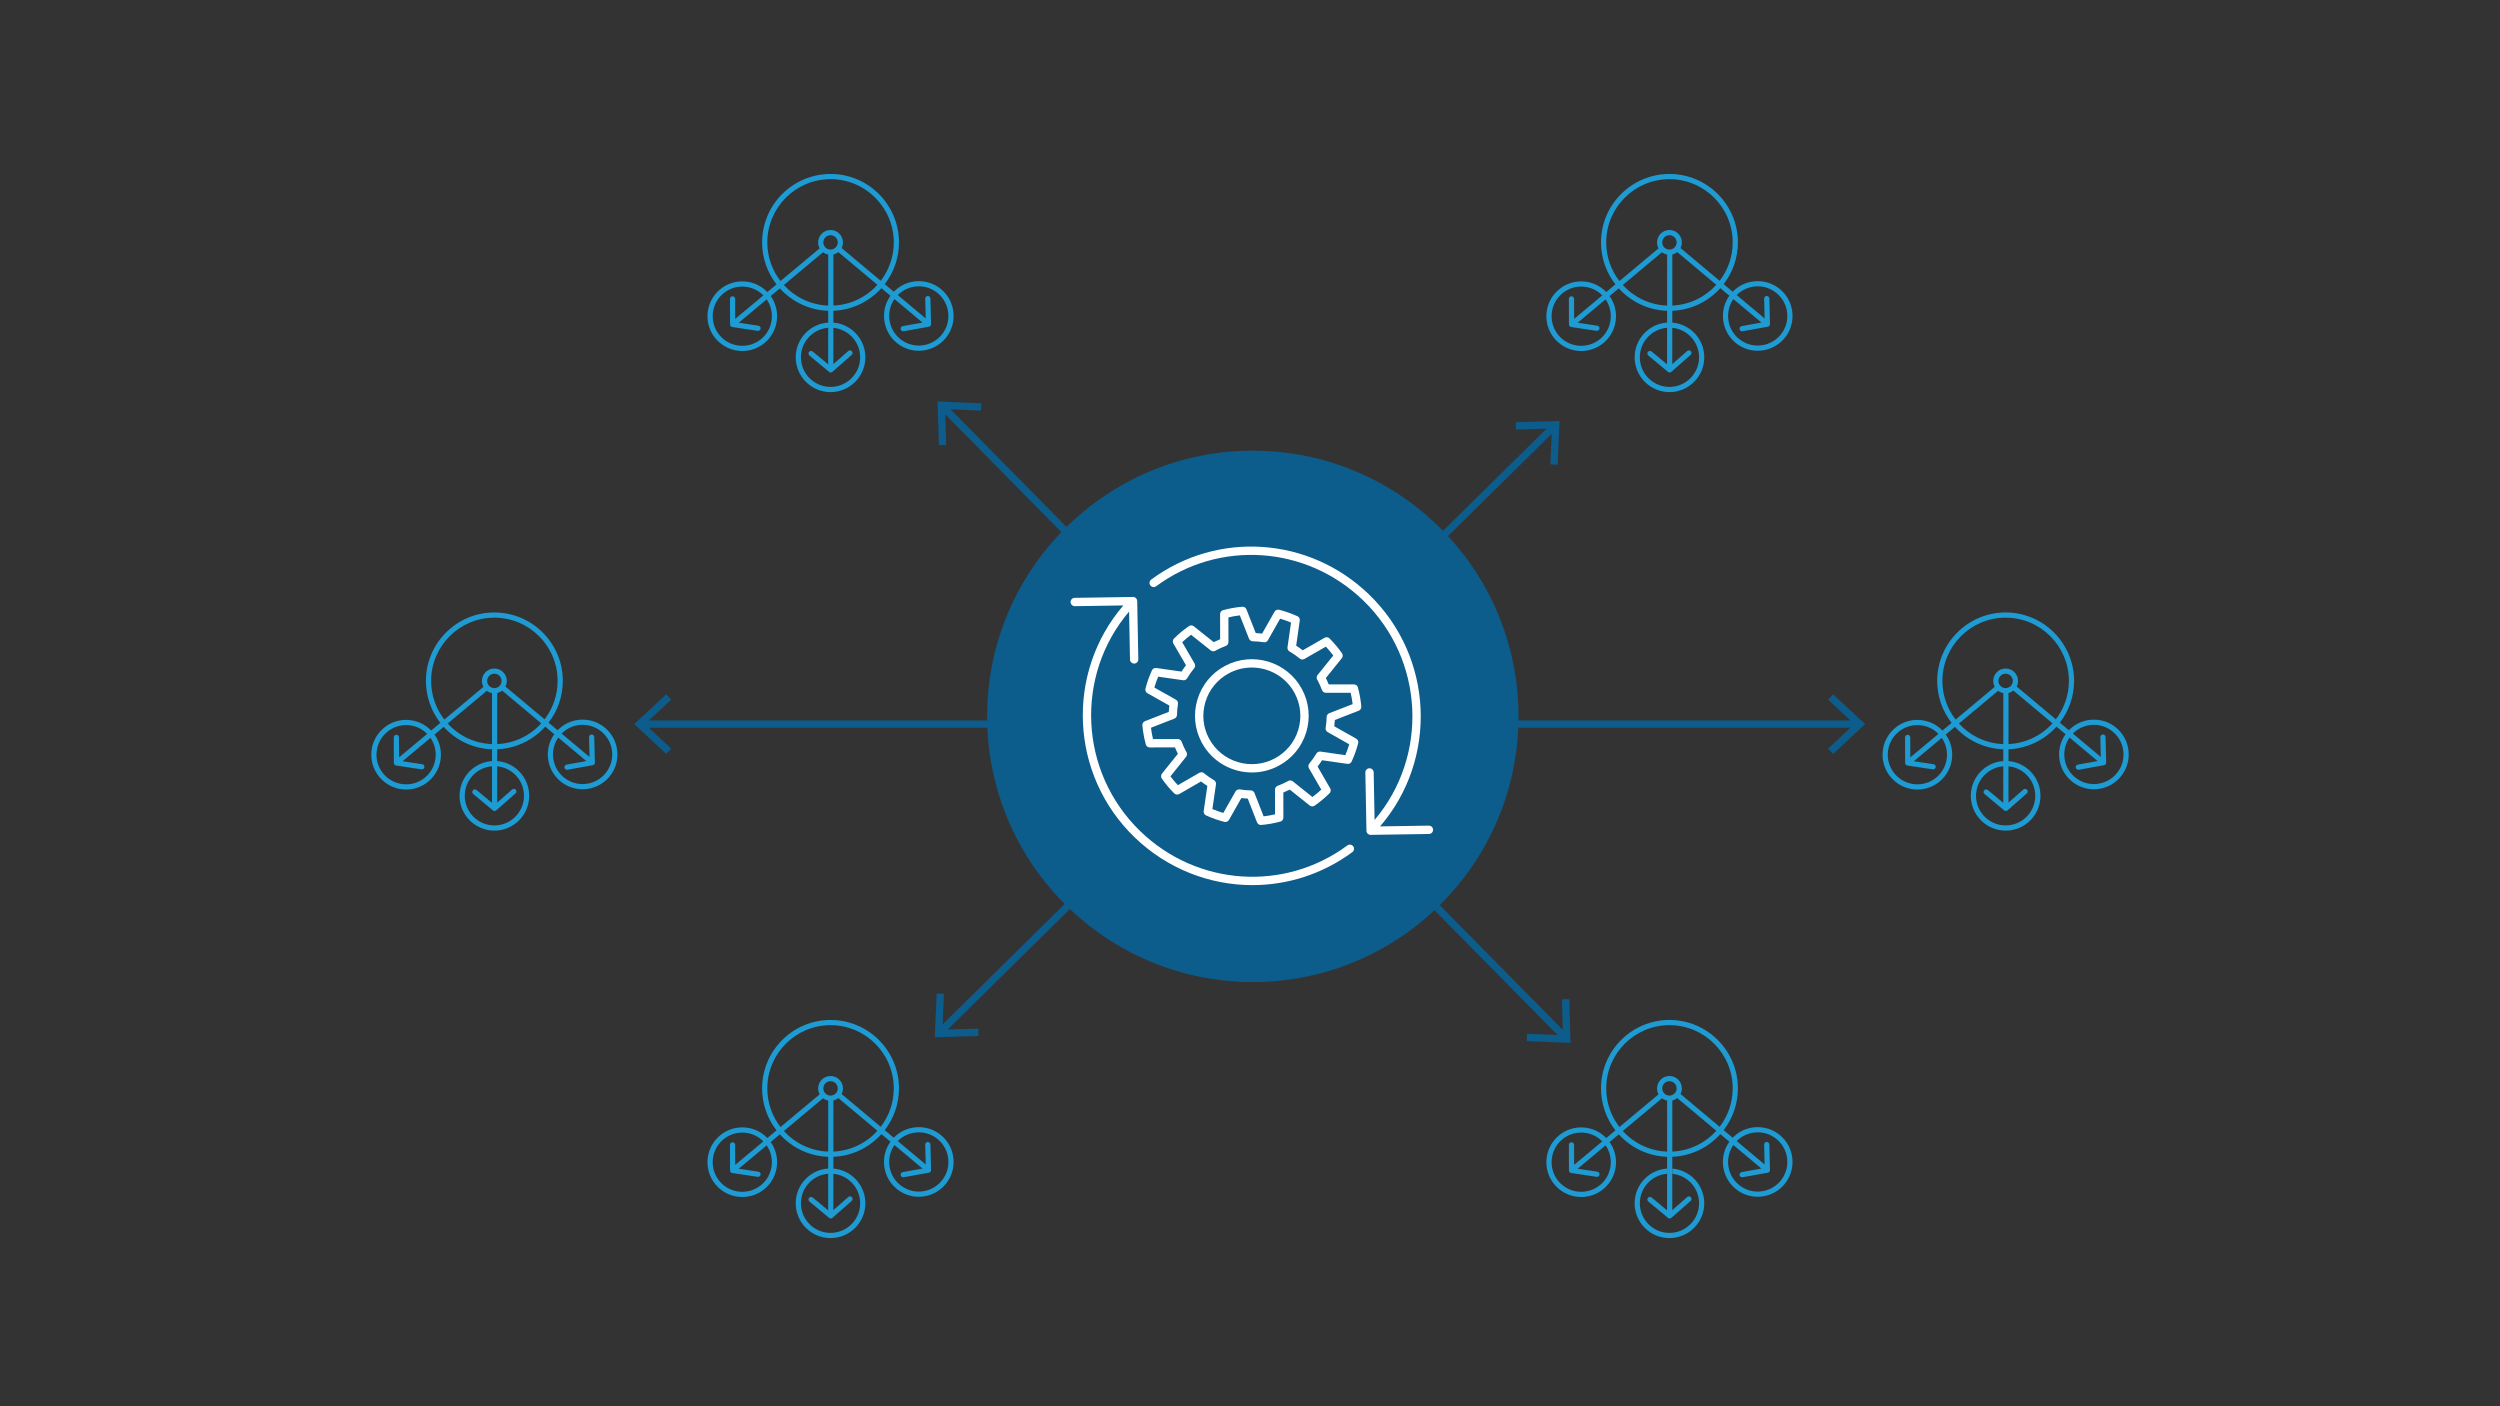 <svg viewBox="0 0 1200 675" xmlns="http://www.w3.org/2000/svg" id="a"><rect x="0" y="0" width="1200" height="675" fill="#333333" stroke="none"/><g><path fill="#1d9bd2" d="M1021.732,360.789c-.36-4.45-2.44-8.5-5.84-11.39-3.4-2.89-7.72-4.28-12.18-3.92-4.08,.34-7.82,2.11-10.65,5.03l-4.34-3.64c4.29-5.55,6.84-12.49,6.84-20.03,0-18.12-14.74-32.86-32.86-32.86s-32.85,14.74-32.85,32.86c0,7.59,2.58,14.58,6.92,20.15l-4.4,3.67c-2.78-2.89-6.45-4.66-10.47-5.04-4.44-.42-8.79,.92-12.23,3.77-3.43,2.85-5.56,6.87-5.97,11.32-.42,4.44,.92,8.78,3.77,12.22,2.85,3.44,6.87,5.56,11.31,5.98,.53,.05,1.06,.07,1.59,.07,3.88,0,7.61-1.34,10.64-3.85,3.44-2.85,5.56-6.86,5.97-11.31,.38-4.03-.69-7.98-3.01-11.24l4.4-3.68c5.79,6.37,14.03,10.46,23.21,10.77l-.01,5.64c-4.14,.28-7.87,2.07-10.64,4.82-3.03,3.01-4.92,7.16-4.94,11.75-.06,9.22,7.4,16.77,16.61,16.82h.11c4.42,0,8.59-1.71,11.74-4.82,3.18-3.14,4.94-7.33,4.97-11.79,.03-4.47-1.69-8.68-4.82-11.85-2.84-2.88-6.54-4.59-10.53-4.91l.01-5.67c9.13-.38,17.31-4.5,23.05-10.86l4.34,3.63c-2.3,3.21-3.38,7.09-3.06,11.07,.18,2.23,.79,4.35,1.78,6.27,.98,1.93,2.36,3.66,4.06,5.11,3.05,2.59,6.84,3.98,10.79,3.98,.46,0,.92-.02,1.39-.06,4.45-.36,8.49-2.43,11.38-5.83,2.89-3.41,4.28-7.73,3.92-12.18Zm-87.23,2.8c-.36,3.78-2.16,7.19-5.09,9.62-2.92,2.42-6.61,3.56-10.39,3.21-3.78-.36-7.2-2.16-9.62-5.09-2.43-2.92-3.57-6.61-3.21-10.39,.35-3.78,2.16-7.2,5.08-9.62,2.57-2.14,5.74-3.27,9.05-3.27,.44,0,.89,.02,1.35,.06,3.36,.31,6.43,1.78,8.77,4.16l-13.49,11.27-.03-9.6c0-.69-.56-1.25-1.25-1.25s-1.25,.57-1.25,1.26l.04,12.26v.01c0,.08,.01,.16,.03,.24,.021,.09,.04,.17,.07,.25,.02,.05,.05,.1,.08,.14,.03,.05,.07,.11,.11,.16q.01,.01,.02,.02c.07,.08,.14,.14,.22,.2q.01,.01,.021,.02c.01,.01,.02,.01,.03,.02,.01,0,.01,.01,.02,.01,.04,.03,.09,.05,.13,.07,.08,.04,.17,.06,.25,.08,.03,.01,.05,.02,.08,.02l12.19,1.83c.06,.01,.12,.02,.19,.02,.6,0,1.14-.45,1.23-1.07,.1-.68-.37-1.31-1.05-1.42l-9.44-1.42,13.41-11.2c1.9,2.74,2.76,6.04,2.45,9.4Zm5.79-16.29l18.81-15.72c.72,.55,1.57,.94,2.49,1.11l-.01,24.47c-8.41-.3-15.96-4.04-21.29-9.86Zm32.53,24.69c2.67,2.7,4.12,6.28,4.1,10.08-.02,3.8-1.52,7.36-4.22,10.03-2.68,2.65-6.23,4.1-9.99,4.1h-.09c-7.84-.05-14.18-6.46-14.13-14.3,.05-7.43,5.8-13.51,13.08-14.08l-.01,17.54-7.4-6.15c-.54-.44-1.32-.37-1.76,.16-.44,.53-.37,1.32,.16,1.76l9.45,7.86c.04,.04,.09,.07,.14,.1,.05,.03,.09,.06,.14,.08h.01c.01,.01,.02,.01,.03,.01,.02,.01,.05,.02,.07,.03,.05,.02,.1,.03,.15,.04h.01c.08,.02,.16,.03,.25,.03s.17-.01,.25-.03c.07-.01,.13-.03,.19-.06,.07-.02,.14-.05,.2-.09,.03-.02,.07-.04,.1-.06l.01-.02c.03-.01,.05-.03,.08-.05l9.24-8.13c.52-.45,.57-1.24,.11-1.76-.45-.52-1.24-.57-1.76-.11l-7.17,6.29,.01-17.42c3.32,.31,6.38,1.76,8.75,4.15Zm-9.97-41.7c-.01,.01-.02,.01-.04,0-.04,.01-.07,.01-.11,.01-1.04,0-1.97-.46-2.6-1.19-.53-.61-.85-1.41-.85-2.27,0-1.91,1.55-3.46,3.45-3.46,1.91,0,3.46,1.55,3.46,3.46,0,.81-.28,1.56-.75,2.15-.01,.02-.03,.04-.04,.05-.6,.73-1.5,1.21-2.52,1.25Zm1.23,26.86l.01-24.52c.88-.2,1.67-.61,2.35-1.15l18.76,15.71c-5.26,5.82-12.76,9.59-21.12,9.96Zm22.72-11.88l-18.79-15.74c.42-.81,.65-1.72,.65-2.69,0-3.29-2.67-5.96-5.96-5.96s-5.95,2.67-5.95,5.96c0,1.03,.26,1.99,.72,2.84l-18.78,15.7c-3.98-5.13-6.34-11.56-6.34-18.54,0-16.74,13.62-30.36,30.35-30.36s30.36,13.62,30.36,30.36c0,6.93-2.34,13.32-6.26,18.43Zm29.1,26.08c-2.46,2.89-5.89,4.65-9.68,4.96-.4,.03-.79,.05-1.18,.05-3.36,0-6.58-1.18-9.17-3.38-2.9-2.46-4.66-5.9-4.97-9.68-.27-3.32,.61-6.56,2.49-9.26l13.47,11.28-9.49,1.7c-.67,.12-1.13,.77-1.01,1.45,.11,.6,.64,1.03,1.23,1.03,.08,0,.15-.01,.23-.02l12.11-2.17c.06-.01,.12-.03,.17-.05,.03-.01,.05-.02,.08-.03,.04-.01,.08-.03,.11-.05,.04-.01,.07-.03,.1-.06,.04-.02,.07-.05,.1-.07,.061-.05,.12-.1,.18-.17,.09-.11,.16-.24,.21-.37,.03-.07,.05-.14,.06-.22,.01-.08,.02-.16,.02-.24l-.3-12.28c-.02-.68-.58-1.22-1.25-1.22h-.03c-.69,.02-1.24,.59-1.22,1.28l.23,9.51-13.4-11.22c2.38-2.41,5.51-3.87,8.93-4.15,.39-.03,.78-.04,1.17-.04,3.37,0,6.59,1.18,9.18,3.38,2.9,2.46,4.66,5.9,4.97,9.68,.311,3.78-.88,7.46-3.34,10.36Z"></path><path fill="#1d9bd2" d="M296.322,360.789c-.37-4.45-2.44-8.5-5.84-11.39-3.41-2.89-7.72-4.28-12.18-3.92-4.09,.34-7.83,2.12-10.64,5.04l-4.35-3.65c4.29-5.55,6.84-12.49,6.84-20.03,0-18.12-14.74-32.86-32.86-32.86s-32.85,14.74-32.85,32.86c0,7.59,2.59,14.58,6.92,20.14l-4.4,3.68c-2.78-2.89-6.45-4.66-10.47-5.04-4.45-.42-8.79,.92-12.23,3.77-3.44,2.85-5.56,6.87-5.97,11.32-.42,4.44,.92,8.78,3.77,12.22s6.87,5.56,11.31,5.98c.53,.05,1.06,.07,1.59,.07,3.88,0,7.61-1.34,10.64-3.85,3.43-2.85,5.55-6.86,5.97-11.31,.38-4.03-.69-7.98-3.01-11.24l4.4-3.68c5.79,6.36,14.02,10.46,23.2,10.77v5.64c-4.14,.28-7.87,2.07-10.65,4.82-3.02,3.01-4.9,7.16-4.93,11.75-.06,9.22,7.39,16.77,16.61,16.82h.1c4.43,0,8.6-1.71,11.75-4.82,3.18-3.14,4.94-7.33,4.97-11.79,.02-4.47-1.69-8.68-4.83-11.85-2.83-2.88-6.53-4.59-10.52-4.91v-5.67c9.13-.37,17.32-4.49,23.05-10.86l4.34,3.64c-2.31,3.2-3.38,7.08-3.06,11.06,.18,2.23,.8,4.35,1.78,6.27,.99,1.93,2.36,3.66,4.06,5.11,3.14,2.67,6.99,3.97,10.81,3.97,4.74,0,9.45-2,12.76-5.88,2.89-3.41,4.28-7.73,3.92-12.18Zm-87.24,2.8c-.35,3.78-2.16,7.19-5.08,9.62-2.92,2.42-6.61,3.56-10.4,3.21-3.78-.36-7.19-2.16-9.62-5.09-2.42-2.92-3.56-6.61-3.21-10.39,.36-3.78,2.16-7.2,5.09-9.62,2.57-2.14,5.74-3.27,9.04-3.27,.45,0,.9,.02,1.35,.06,3.36,.31,6.44,1.78,8.78,4.16l-13.49,11.28-.03-9.61c0-.69-.56-1.25-1.25-1.25-.7,0-1.25,.57-1.25,1.26l.04,12.26c0,.28,.1,.57,.29,.8,.08,.09,.17,.17,.26,.24,.06,.04,.12,.07,.18,.1,.08,.04,.17,.06,.25,.08,.02,.01,.05,.02,.08,.02l12.19,1.83c.06,.01,.12,.02,.18,.02,.61,0,1.14-.45,1.24-1.07,.1-.68-.37-1.31-1.05-1.42l-9.44-1.42,13.41-11.2c1.89,2.74,2.76,6.04,2.44,9.4Zm5.8-16.29l18.81-15.72c.72,.55,1.56,.94,2.48,1.11l-.01,24.47c-8.41-.3-15.96-4.05-21.28-9.86Zm32.52,24.69c2.67,2.7,4.13,6.28,4.11,10.08-.03,3.8-1.53,7.36-4.23,10.03-2.68,2.65-6.22,4.1-9.99,4.1h-.08c-7.84-.05-14.18-6.46-14.13-14.3,.04-7.43,5.8-13.51,13.08-14.08l-.01,17.55-7.41-6.16c-.53-.44-1.32-.37-1.76,.16-.44,.53-.37,1.32,.17,1.76l9.45,7.86c.04,.04,.09,.07,.14,.1s.09,.06,.14,.08h.01c.01,.01,.02,.01,.03,.01,.02,.01,.05,.02,.07,.03,.05,.02,.1,.03,.15,.04h.01c.08,.02,.16,.03,.25,.03s.17-.01,.25-.03c.07-.01,.13-.03,.19-.06,.07-.02,.13-.05,.2-.09,.05-.03,.09-.06,.14-.1,.04-.03,.07-.05,.1-.09l9.18-8.07c.52-.45,.57-1.24,.12-1.76-.46-.52-1.25-.57-1.77-.11l-7.16,6.29,.01-17.42c3.32,.31,6.38,1.76,8.74,4.15Zm-9.96-41.7c-.02,.01-.04,.01-.06,.01h-.09c-1.04,0-1.97-.46-2.6-1.19-.54-.61-.86-1.41-.86-2.27,0-1.91,1.56-3.46,3.46-3.46,1.91,0,3.46,1.55,3.46,3.46,0,.81-.28,1.56-.75,2.15-.01,.02-.03,.04-.04,.05-.61,.73-1.51,1.21-2.52,1.25Zm1.22,26.86l.01-24.52c.88-.2,1.68-.6,2.35-1.15l18.78,15.72c-5.28,5.82-12.78,9.59-21.14,9.95Zm22.73-11.88l-18.79-15.74c.42-.81,.65-1.72,.65-2.69,0-3.29-2.67-5.96-5.96-5.96s-5.96,2.67-5.96,5.96c0,1.03,.26,2,.73,2.85l-18.78,15.69c-3.98-5.13-6.34-11.56-6.34-18.54,0-16.74,13.61-30.36,30.35-30.36s30.36,13.62,30.36,30.36c0,6.93-2.33,13.32-6.26,18.43Zm29.1,26.08c-2.46,2.89-5.9,4.65-9.68,4.96-.4,.03-.79,.05-1.19,.05-3.36,0-6.57-1.18-9.17-3.38-2.89-2.46-4.66-5.9-4.96-9.68-.27-3.33,.6-6.57,2.48-9.26l13.47,11.28-9.48,1.7c-.68,.12-1.13,.77-1.01,1.45,.11,.6,.64,1.03,1.23,1.03,.07,0,.15-.01,.22-.02l12.12-2.17c.07-.01,.15-.03,.21-.06,.05-.02,.09-.04,.13-.06,.05-.02,.1-.05,.14-.08,.04-.03,.08-.05,.11-.08,.05-.05,.1-.1,.14-.15,.05-.06,.09-.12,.13-.18v-.01c.04-.06,.07-.13,.09-.2,.06-.14,.08-.29,.08-.44l-.31-12.28c-.01-.68-.57-1.22-1.25-1.22h-.03c-.69,.02-1.23,.59-1.22,1.28l.24,9.51-13.4-11.22c2.38-2.41,5.51-3.87,8.92-4.15,.4-.03,.79-.04,1.18-.04,3.36,0,6.59,1.18,9.18,3.38,2.89,2.46,4.66,5.9,4.96,9.68,.31,3.78-.87,7.46-3.33,10.36Z"></path></g><g><g><polygon fill="#0c5c8c" points="602.131 349.319 601.782 349.319 601.951 349.149 602.131 349.319"></polygon><polygon fill="#0c5c8c" points="605.322 345.819 604.451 346.689 603.592 345.819 605.322 345.819"></polygon></g><g><polygon fill="#0c5c8c" points="605.322 345.819 604.451 346.689 603.592 345.819 605.322 345.819"></polygon><polygon fill="#0c5c8c" points="895.262 347.569 879.872 361.879 877.482 359.319 888.241 349.319 607.042 349.319 750.162 494.369 749.722 479.689 753.232 479.589 753.852 500.599 732.852 499.699 733.002 496.199 747.671 496.829 602.131 349.319 601.951 349.149 601.782 349.319 454.901 494.189 469.592 493.749 469.691 497.259 448.681 497.879 449.592 476.879 453.092 477.019 452.451 491.699 596.802 349.319 311.431 349.319 322.191 359.319 319.802 361.879 304.412 347.569 319.802 333.259 322.191 335.819 311.431 345.819 598.671 345.819 453.742 198.929 454.171 213.609 450.671 213.709 450.052 192.699 471.052 193.599 470.901 197.099 456.222 196.459 601.992 344.199 742.352 205.749 727.671 206.189 727.571 202.679 748.582 202.069 747.671 223.059 744.171 222.919 744.812 208.239 605.322 345.819 603.592 345.819 604.451 346.689 605.322 345.819 888.241 345.819 877.482 335.819 879.872 333.259 895.262 347.569"></polygon></g></g><circle fill="#0c5c8c" r="127.532" cy="343.855" cx="601.351"></circle><g><g><path fill="#fff" d="M687.881,398.279c.02,1.1-.86,2.01-1.97,2.03l-27.98,.43h-.03c-.55,0-1.04-.22-1.4-.57q-.01-.01-.02-.02c-.09-.08-.17-.18-.22-.27-.04-.05-.07-.11-.11-.16-.15-.28-.24-.6-.25-.94l-.01-.36-.52-27.62c-.02-1.11,.86-2.02,1.96-2.04,1.08,.01,2.02,.86,2.04,1.96l.43,22.86c26.01-30.67,23.979-76.92-5.45-105.36-27.25-26.34-69.06-29.21-99.4-6.82-.89,.66-2.14,.47-2.79-.42-.66-.89-.47-2.14,.42-2.79,31.91-23.56,75.89-20.55,104.55,7.15,31.12,30.06,33.1,79.07,5.3,111.33l23.42-.36h.03c1.09,0,1.98,.87,2,1.97Z"></path><path fill="#fff" d="M649.122,409.019c-14.38,10.62-31.21,15.84-47.98,15.84-20.45,0-40.83-7.77-56.58-22.99-31.08-30.04-33.1-79-5.35-111.26l-23.3,.36c-1.09,.02-2.01-.87-2.03-1.97-.02-1.11,.87-2.02,1.97-2.03l27.56-.42,.42-.01c.54,.01,1.05,.22,1.42,.57,.09,.08,.17,.18,.23,.27,.23,.31,.37,.7,.38,1.12l.53,27.98c.02,1.1-.86,2.02-1.96,2.04h-.04c-1.09,0-1.98-.87-2-1.96l-.43-23.01c-26.08,30.67-24.07,76.98,5.38,105.44,27.26,26.34,69.06,29.21,99.4,6.82,.89-.66,2.14-.47,2.8,.42,.65,.89,.47,2.14-.42,2.79Z"></path><path fill="#fff" d="M545.252,287.109c-.37-.35-.88-.56-1.42-.57l-.42,.01c.63-.13,1.31,.04,1.81,.52,.01,.01,.03,.03,.03,.04Z"></path><path fill="#fff" d="M656.151,399.719c-.24-.4-.33-.86-.26-1.3l.01,.36c.01,.34,.1,.66,.25,.94Z"></path></g><g><path fill="#fff" d="M600.932,370.792c-9.741,0-19.18-5.209-24.09-14.354-3.436-6.396-4.169-13.745-2.065-20.692,2.107-6.963,6.811-12.687,13.242-16.118,13.259-7.071,29.817-2.073,36.912,11.142,3.436,6.396,4.169,13.745,2.066,20.691-2.108,6.962-6.812,12.687-13.243,16.118h0c-4.084,2.18-8.484,3.213-12.822,3.213Zm-.084-50.378c-3.704,0-7.458,.882-10.946,2.743-5.487,2.928-9.499,7.81-11.297,13.748-1.793,5.922-1.167,12.188,1.761,17.641,6.057,11.278,20.188,15.543,31.506,9.504h0c5.487-2.928,9.499-7.81,11.297-13.748,1.793-5.922,1.167-12.187-1.761-17.64-4.189-7.802-12.245-12.248-20.56-12.248Z"></path><g><path fill="#fff" d="M566.742,355.319l-.55-.38c.2,.09,.39,.22,.55,.38Z"></path><path fill="#fff" d="M653.421,339.119c-.26-3-.79-6.03-1.58-8.99-.01-.04-.02-.08-.03-.12-.02-.09-.05-.18-.09-.26-.03-.06-.05-.11-.09-.17-.03-.06-.06-.11-.1-.17-.05-.08-.11-.16-.18-.23-.08-.09-.17-.17-.27-.25-.01,0-.01-.01-.02-.02-.07-.04-.15-.09-.23-.14h-.01c-.08-.05-.17-.09-.26-.12-.03-.01-.06-.02-.09-.03-.08-.03-.17-.05-.26-.06-.11-.02-.22-.03-.33-.03h-12.07c-.43-1.05-.91-2.08-1.41-3.06l7.65-9.51c.08-.09,.14-.19,.2-.29,.19-.34,.27-.73,.23-1.12,.01-.05,0-.1-.01-.15-.02-.16-.07-.33-.14-.49-.02-.06-.06-.13-.09-.19-.03-.05-.06-.11-.1-.16-1.73-2.48-3.66-4.8-5.77-6.91-.06-.07-.11-.13-.18-.19-.05-.05-.1-.09-.15-.14-.05-.04-.11-.08-.16-.12-.11-.07-.22-.13-.34-.18-.1-.04-.2-.07-.31-.09-.47-.11-.99-.05-1.44,.21l-10.47,6.01c-1.02-.79-2.08-1.53-3.16-2.21l1.72-12.07c.04-.25,.02-.5-.03-.73,0-.01-.01-.02-.01-.03-.02-.06-.03-.13-.06-.19,0-.03-.01-.05-.03-.08-.03-.09-.08-.18-.13-.27-.06-.1-.13-.2-.2-.28-.08-.09-.17-.18-.26-.25-.07-.06-.16-.12-.25-.18-.03-.01-.06-.03-.09-.04-.03-.02-.06-.04-.09-.05-2.81-1.27-5.74-2.31-8.7-3.07-.18-.05-.36-.07-.54-.07-.09,0-.17,.01-.26,.02-.13,.01-.26,.04-.38,.09-.07,.02-.14,.05-.2,.08-.1,.05-.2,.1-.3,.17-.1,.06-.18,.14-.27,.22-.13,.13-.24,.28-.33,.44l-5.93,10.47c-1.02-.12-2.04-.21-3.06-.26l-4.48-11.37c-.04-.11-.09-.21-.15-.3-.04-.06-.07-.12-.12-.17-.06-.09-.12-.17-.2-.23-.08-.09-.17-.16-.26-.22-.02-.01-.04-.03-.06-.04-.11-.06-.22-.12-.33-.16-.05-.03-.1-.05-.16-.06-.19-.06-.39-.09-.59-.09h-.02c-.05,0-.09,0-.14,.01-3,.27-6.03,.8-9.01,1.6-.07,.01-.13,.03-.19,.05-.05,.01-.1,.03-.15,.05-.04,.02-.08,.04-.12,.06-.19,.09-.36,.21-.51,.35-.08,.07-.15,.15-.22,.24-.1,.12-.18,.26-.24,.41-.02,.05-.04,.1-.06,.16-.07,.2-.11,.42-.11,.65l.03,12.02c-1.06,.44-2.09,.91-3.08,1.41l-9.56-7.61c-.44-.35-.98-.49-1.51-.41-.09,.01-.18,.03-.27,.06-.06,.01-.13,.04-.19,.07-.04,0-.07,.01-.1,.03-.08,.04-.15,.08-.23,.13-.06,.03-.12,.07-.18,.12-2.53,1.76-4.89,3.74-7.02,5.86-.09,.1-.18,.2-.25,.31-.04,.06-.07,.11-.1,.17-.09,.17-.15,.36-.19,.55-.02,.12-.04,.26-.04,.39s.01,.26,.04,.39c.02,.12,.06,.25,.11,.37,.03,.08,.07,.16,.12,.24l6.05,10.41c-.77,.99-1.48,2.01-2.14,3.05l-12.12-1.72c-.23-.03-.45-.02-.66,.02q-.01,0-.02,.01c-.1,.01-.2,.04-.28,.08-.06,.02-.12,.04-.17,.07-.05,.02-.1,.05-.15,.08-.11,.06-.2,.13-.29,.2-.09,.08-.17,.16-.25,.25v.01c-.04,.05-.08,.09-.11,.14-.03,.05-.07,.09-.09,.15-.03,.04-.06,.09-.08,.14-1.29,2.82-2.33,5.75-3.09,8.72-.02,.08-.03,.16-.05,.25-.03,.21-.02,.43,.03,.64,.05,.23,.14,.46,.26,.67,.02,.03,.04,.05,.06,.08,.06,.1,.14,.19,.22,.27,.06,.06,.13,.12,.2,.18s.15,.11,.23,.15l10.51,5.91c-.13,1.01-.22,2.02-.27,3.04l-11.41,4.45c-.2,.08-.37,.18-.53,.31-.08,.06-.15,.13-.21,.2-.1,.11-.18,.22-.24,.34-.06,.08-.1,.16-.13,.24-.01,.03-.03,.05-.03,.09-.04,.1-.07,.2-.09,.3-.03,.13-.04,.25-.04,.38,0,.06,0,.12,.01,.18,.27,2.99,.8,6.01,1.6,8.98,.01,.04,.02,.08,.03,.12,.02,.09,.05,.18,.09,.26,.03,.06,.05,.11,.09,.17,.02,.06,.06,.12,.1,.17,.05,.08,.11,.16,.18,.23,.08,.09,.17,.17,.27,.25,.01,.01,.02,.01,.03,.02,.07,.04,.14,.1,.22,.14h.01c.08,.05,.17,.09,.26,.12l.09,.03c.08,.03,.17,.05,.26,.06,.11,.02,.22,.03,.33,.03h.01l12.07-.02c.43,1.05,.9,2.07,1.41,3.06l-7.64,9.52c-.14,.18-.25,.38-.32,.59-.14,.4-.15,.84-.02,1.25,.03,.1,.07,.2,.11,.29,.05,.09,.1,.18,.16,.27,.02,.03,.04,.05,.06,.08,1.76,2.51,3.74,4.87,5.89,7.01,.62,.62,1.61,.77,2.41,.31l10.45-6.03c.98,.76,2,1.47,3.04,2.12l-1.75,12.07c-.01,.09-.02,.19-.02,.28,0,.11,.01,.22,.03,.32,0,.05,.01,.09,.03,.14,.01,.07,.03,.14,.06,.21,.04,.15,.11,.28,.19,.41,.06,.09,.12,.18,.2,.25,.07,.08,.14,.15,.23,.22,.05,.04,.09,.07,.14,.11,.05,.03,.1,.06,.15,.09,.04,.03,.09,.06,.14,.08,2.82,1.28,5.76,2.32,8.74,3.09,.17,.04,.34,.06,.5,.06,.09,0,.17-.01,.26-.02,.13-.01,.26-.04,.38-.09,.07-.02,.14-.05,.2-.08,.21-.09,.41-.22,.57-.39,.13-.12,.24-.27,.33-.43l5.94-10.47c1.02,.13,2.04,.22,3.07,.27l4.45,11.38c.08,.19,.18,.37,.3,.52,.07,.09,.15,.18,.24,.25,.06,.06,.13,.11,.2,.15,.08,.06,.16,.11,.25,.15,.09,.04,.18,.08,.28,.11,.19,.06,.39,.09,.59,.09,.06,0,.12,0,.17-.01,3-.26,6.03-.78,9-1.58,.04-.01,.09-.02,.13-.03,.3-.08,.56-.22,.78-.41,.04-.03,.08-.07,.12-.11,.05-.05,.09-.09,.13-.14s.08-.1,.11-.15c.22-.32,.35-.71,.35-1.12l-.01-12.03c1.06-.43,2.09-.9,3.08-1.4l9.55,7.63c.36,.29,.81,.43,1.25,.43,.3,0,.6-.07,.87-.2,.09-.04,.17-.08,.24-.13,.01-.01,.02-.01,.03-.02,.03-.02,.06-.04,.09-.07,2.52-1.76,4.89-3.73,7.03-5.86,.08-.08,.15-.16,.21-.25,.04-.05,.07-.1,.1-.16,.13-.21,.21-.44,.25-.68,.02-.11,.03-.22,.03-.33,0-.34-.09-.68-.27-1l-6.03-10.41c.77-.99,1.49-2.01,2.15-3.05l12.11,1.74c.25,.04,.49,.02,.73-.03,.01,0,.02-.01,.03-.01,.06-.02,.13-.03,.19-.06,.02,0,.05-.01,.08-.03,.09-.03,.19-.08,.27-.13,.1-.06,.2-.13,.29-.2,.09-.08,.17-.17,.25-.26,.01-.01,.01-.02,.02-.03,.06-.08,.12-.17,.17-.26,.06-.1,.11-.21,.15-.32,1.26-2.74,2.27-5.61,3.03-8.52,.05-.18,.07-.36,.07-.54,0-.09-.01-.19-.03-.28,0-.05-.01-.1-.03-.15-.02-.1-.05-.2-.09-.3-.05-.12-.11-.23-.19-.34-.07-.11-.15-.22-.25-.31-.12-.13-.27-.24-.43-.33l-10.5-5.93c.13-1,.22-2.02,.27-3.03l11.42-4.44c.15-.06,.29-.13,.41-.22,.13-.08,.24-.18,.34-.29,.07-.08,.14-.16,.19-.25,.04-.05,.07-.1,.09-.15,.04-.06,.07-.12,.09-.19,.01-.02,.02-.04,.03-.06,.04-.11,.07-.22,.09-.33,.03-.13,.04-.25,.04-.38,0-.05-.01-.11-.01-.16Zm-4.14-1.14l-11.22,4.35c-.1,.04-.19,.08-.28,.14-.09,.05-.17,.11-.25,.17-.07,.06-.14,.12-.2,.19-.02,.02-.04,.04-.06,.06-.03,.04-.06,.07-.08,.11-.04,.06-.09,.12-.13,.18-.03,.05-.06,.1-.09,.16-.04,.09-.07,.18-.1,.27-.03,.08-.05,.17-.06,.25-.01,.07-.02,.15-.02,.22-.01,.03-.01,.05-.01,.08v.04c-.03,1.73-.19,3.46-.47,5.17-.11,.64,.11,1.28,.56,1.73,.03,.04,.06,.06,.1,.09,.1,.09,.21,.17,.33,.24l10.33,5.84c-.52,1.76-1.15,3.5-1.86,5.2v.01l-11.92-1.72c-.19-.03-.37-.03-.56,0q-.01,0-.02,.01c-.04,0-.09,.01-.13,.03-.09,.01-.17,.04-.26,.07-.1,.03-.2,.08-.29,.13-.01,0-.02,.01-.03,.02-.1,.06-.19,.12-.28,.2-.08,.07-.15,.14-.22,.22-.08,.09-.15,.19-.21,.29-.01,.01-.02,.03-.02,.04-.01,.01-.01,.02-.02,.03-.96,1.63-2.09,3.2-3.33,4.69-.17,.2-.29,.43-.35,.67-.03,.06-.05,.12-.06,.19-.01,.04-.02,.09-.02,.13-.07,.44,.01,.89,.24,1.29l5.93,10.25c-1.34,1.25-2.77,2.44-4.26,3.55l-9.41-7.52c-.18-.14-.38-.25-.59-.32s-.43-.11-.66-.12c-.08,0-.17,.01-.25,.02-.08,.01-.16,.03-.25,.05-.08,.02-.16,.05-.24,.08-.08,.03-.15,.07-.23,.11-.03,.01-.05,.03-.07,.04l-.44,.24c-1.37,.74-2.84,1.39-4.37,1.97-.05,.01-.09,.03-.13,.05-.09,.03-.18,.07-.26,.12-.07,.04-.14,.08-.2,.13-.07,.04-.13,.09-.19,.15-.06,.05-.12,.11-.17,.17-.06,.06-.1,.12-.15,.19-.05,.08-.09,.15-.13,.23-.14,.27-.21,.57-.21,.89l.01,11.83c-1.82,.43-3.65,.75-5.48,.97l-4.38-11.19c-.04-.1-.08-.19-.14-.28-.2-.35-.49-.62-.83-.78-.04-.03-.09-.05-.14-.06-.04-.03-.09-.04-.13-.05-.1-.03-.19-.06-.29-.07-.07-.01-.13-.02-.2-.02s-.13-.01-.2-.01q-.01-.01-.02,0c-1.7-.04-3.41-.2-5.1-.47-.02-.01-.05-.01-.08,0-.19-.03-.38-.03-.56,.01-.05,0-.1,.01-.15,.03-.18,.04-.36,.11-.53,.21-.04,.02-.08,.04-.12,.08-.07,.04-.14,.09-.2,.15-.03,.02-.06,.05-.09,.08-.07,.06-.13,.13-.18,.2-.06,.07-.11,.15-.15,.23l-5.85,10.3c-1.78-.52-3.53-1.14-5.24-1.86l1.72-11.86c.03-.19,.02-.38,0-.56q0-.01-.01-.02c0-.05-.01-.11-.03-.16-.01-.09-.04-.17-.07-.26-.04-.09-.08-.19-.13-.28-.08-.12-.16-.24-.26-.35-.04-.05-.08-.09-.13-.13-.04-.04-.08-.08-.13-.11-.07-.06-.14-.11-.22-.15-.01-.01-.03-.02-.04-.02-.01,0-.01-.01-.02-.01-1.58-.93-3.12-2.01-4.57-3.18-.04-.04-.09-.07-.13-.11-.09-.08-.19-.14-.29-.2-.07-.05-.15-.08-.23-.11-.06-.03-.13-.05-.2-.07-.04-.02-.08-.03-.12-.03-.05-.01-.1-.02-.14-.02-.09-.02-.19-.03-.29-.03-.09,0-.19,.01-.29,.03-.24,.03-.49,.11-.71,.24l-10.28,5.93c-1.26-1.34-2.45-2.76-3.56-4.25l7.51-9.37c.15-.18,.25-.39,.33-.6,.08-.23,.12-.46,.11-.69,0-.07-.01-.15-.02-.22-.02-.21-.08-.42-.18-.61-.03-.08-.07-.15-.12-.22v-.01l-.25-.43c-.72-1.36-1.39-2.82-1.96-4.33-.01-.04-.02-.08-.04-.11-.03-.09-.07-.18-.12-.26-.08-.17-.2-.33-.34-.46l-.01-.01-.55-.38c-.01,0-.01-.01-.02-.01-.04-.03-.09-.05-.14-.06-.01,0-.02-.01-.03-.01l-.28-.08c-.05-.01-.1-.02-.15-.02l-.23-.02-11.89,.03c-.43-1.81-.75-3.63-.97-5.45l11.22-4.38c.1-.04,.19-.08,.28-.14,.07-.04,.14-.08,.2-.13,.03-.02,.06-.04,.08-.06,.05-.04,.09-.08,.12-.12,.06-.05,.11-.11,.14-.16,.22-.26,.36-.58,.42-.92,.02-.08,.02-.16,.02-.24,.01-.03,.01-.06,.01-.09,.02-1.72,.18-3.46,.46-5.17,0-.03,.01-.05,.01-.08,.01-.08,.01-.17,.01-.25,0-.09-.01-.17-.02-.26-.02-.17-.06-.34-.13-.51-.05-.11-.1-.21-.16-.31-.02-.02-.03-.04-.05-.06-.06-.1-.13-.19-.22-.27-.06-.06-.13-.12-.2-.18-.07-.05-.15-.1-.23-.15l-10.34-5.81c.51-1.76,1.13-3.51,1.85-5.22l11.92,1.7c.09,.01,.19,.02,.28,.02s.18-.01,.27-.02h.02c.06-.01,.11-.02,.16-.03q.01-.01,.02-.01c.08-.02,.16-.04,.24-.07,.1-.04,.19-.08,.28-.13,.17-.1,.33-.23,.47-.38,.04-.04,.08-.08,.11-.13,.06-.07,.11-.14,.15-.22,.01-.02,.03-.05,.04-.07,0,0,0-.01,.01-.01,.94-1.59,2.01-3.13,3.2-4.57,.03-.04,.07-.08,.1-.12,.15-.18,.27-.38,.35-.6,.19-.55,.15-1.16-.16-1.68l-5.95-10.24c1.34-1.26,2.77-2.44,4.26-3.55l9.42,7.49c.37,.29,.81,.44,1.25,.44,.08,0,.17-.01,.25-.02,.17-.02,.33-.06,.49-.13,.08-.03,.16-.07,.23-.11,.03-.01,.05-.03,.07-.04l.2-.11c.1-.06,.2-.12,.3-.17,1.36-.72,2.81-1.38,4.33-1.95,.04-.01,.07-.03,.11-.04,.09-.03,.18-.08,.27-.12,.09-.06,.18-.11,.26-.18,.08-.06,.16-.13,.22-.2,.08-.08,.15-.17,.21-.26,.05-.08,.1-.15,.13-.23,.08-.16,.14-.33,.17-.5,.01-.05,.02-.1,.02-.16,.02-.07,.02-.15,.02-.23l-.02-11.83c1.82-.44,3.65-.76,5.47-.98l4.4,11.18c.16,.4,.44,.72,.78,.95,.07,.04,.15,.09,.23,.12,.08,.04,.17,.07,.26,.1,.08,.03,.17,.05,.26,.07,.07,.01,.15,.02,.22,.02,.03,.01,.05,.01,.08,.01h.04c1.73,.02,3.46,.17,5.19,.45,.1,.02,.21,.03,.31,.03,.12,0,.23-.01,.35-.03,.03-.01,.06-.01,.1-.02,.11-.02,.22-.06,.32-.1,.24-.1,.46-.25,.64-.44,.06-.06,.12-.13,.18-.2s.11-.15,.15-.23l5.83-10.31c1.77,.51,3.52,1.13,5.24,1.85h.01l-1.7,11.87c-.03,.19-.02,.37,0,.55q0,.01,.01,.02c0,.05,.01,.11,.03,.16,.01,.09,.04,.18,.07,.26,.04,.09,.08,.19,.13,.28,.04,.06,.07,.12,.12,.17,.04,.06,.08,.12,.14,.17,.06,.07,.12,.13,.18,.19,.03,.02,.05,.04,.08,.06,.07,.06,.14,.1,.22,.15,1.65,.95,3.24,2.07,4.74,3.29,.04,.04,.09,.07,.13,.11,.18,.15,.38,.27,.6,.35,.02,0,.05,.01,.08,.02,.08,.03,.17,.05,.26,.06,.11,.02,.23,.03,.34,.03,.17,0,.34-.02,.51-.06,.16-.05,.32-.11,.48-.2l10.3-5.91c1.26,1.34,2.45,2.76,3.55,4.25l-7.53,9.36c-.15,.18-.26,.38-.33,.59-.13,.37-.15,.78-.05,1.16,.02,.08,.05,.16,.08,.24,.03,.08,.07,.16,.11,.23,.01,.04,.03,.07,.06,.11l.22,.39c.76,1.41,1.44,2.93,2.02,4.51,.04,.1,.09,.2,.15,.3,.05,.1,.12,.18,.18,.27,.06,.07,.12,.13,.18,.18,.07,.07,.15,.14,.23,.19,.08,.06,.17,.11,.26,.15,.05,.03,.11,.06,.17,.08,.04,.02,.08,.03,.12,.04,.06,.02,.13,.04,.2,.05,.05,.01,.1,.02,.16,.02,.07,.02,.15,.02,.23,.02h11.88c.43,1.81,.75,3.62,.96,5.44v.01Z"></path><path fill="#fff" d="M565.431,337.319c-.02-.17-.06-.34-.13-.51,.07,.16,.12,.33,.13,.51Z"></path><path fill="#fff" d="M586.782,292.989c-.19,.09-.36,.21-.51,.35,.15-.15,.32-.27,.51-.35Z"></path><path fill="#fff" d="M570.732,300.499c-.06,.03-.12,.07-.18,.12,.03-.03,.06-.05,.09-.07,.03-.02,.06-.04,.09-.05Z"></path><path fill="#fff" d="M573.572,320.169c-.08,.22-.19,.42-.35,.6,.15-.18,.27-.38,.35-.6Z"></path><path fill="#fff" d="M563.181,306.959c-.09,.17-.15,.36-.19,.55,.03-.19,.09-.38,.19-.55Z"></path><path fill="#fff" d="M632.072,325.749c-.1-.38-.09-.78,.05-1.16-.13,.37-.15,.78-.05,1.16Z"></path><path fill="#fff" d="M624.461,316.449c-.22-.08-.42-.19-.6-.35,.18,.15,.38,.27,.6,.35Z"></path><polygon fill="#fff" points="619.711 298.819 618.012 310.689 619.701 298.819 619.711 298.819"></polygon><path fill="#fff" d="M648.881,365.319c-.02,.06-.05,.13-.08,.19-.021,.04-.04,.09-.07,.13,.06-.1,.11-.21,.15-.32Z"></path><polygon fill="#fff" points="649.281 337.969 649.281 337.979 638.062 342.329 649.281 337.969"></polygon><polygon fill="#fff" points="645.772 362.469 645.772 362.479 633.852 360.759 645.772 362.469"></polygon></g></g></g><g><g><path fill="#1d9bd2" d="M457.681,150.299c-.36-4.45-2.43-8.49-5.83-11.38-6.75-5.73-16.75-5.17-22.83,1.11l-4.34-3.64c4.28-5.55,6.83-12.5,6.83-20.03,0-18.12-14.73-32.86-32.85-32.86s-32.85,14.74-32.85,32.86c0,7.58,2.58,14.57,6.91,20.14l-4.39,3.68c-2.77-2.88-6.45-4.67-10.48-5.04-4.44-.42-8.78,.92-12.22,3.77-3.44,2.85-5.56,6.87-5.98,11.31-.41,4.45,.93,8.79,3.78,12.23,3.3,3.98,8.07,6.04,12.88,6.04,3.76,0,7.54-1.26,10.65-3.84,6.78-5.61,7.99-15.49,2.97-22.55l4.4-3.68c5.78,6.36,14.02,10.46,23.2,10.77v5.64c-8.65,.58-15.53,7.77-15.59,16.57-.05,9.22,7.4,16.76,16.62,16.82h.1c9.17,0,16.66-7.44,16.72-16.62,.05-8.78-6.73-16.06-15.35-16.75v-5.67c9.13-.37,17.31-4.5,23.05-10.86l4.34,3.64c-2.08,2.91-3.1,6.3-3.1,9.68,0,4.74,2,9.46,5.88,12.76,3.14,2.67,6.98,3.97,10.81,3.97,4.74,0,9.45-2,12.75-5.89,2.89-3.4,4.29-7.73,3.92-12.18Zm-92.31,12.43c-6.04,5-15.02,4.16-20.02-1.88-2.19-2.65-3.26-5.86-3.26-9.06,0-4.08,1.75-8.14,5.13-10.95,2.58-2.14,5.75-3.28,9.05-3.28,.45,0,.9,.02,1.35,.07,3.37,.31,6.45,1.77,8.78,4.16l-13.49,11.27-.03-9.6c-.01-.69-.57-1.25-1.25-1.25h-.01c-.69,0-1.25,.56-1.24,1.25l.04,12.27c0,.28,.09,.57,.29,.8,.05,.06,.11,.12,.17,.17,.04,.04,.09,.07,.15,.1,.02,.02,.03,.03,.05,.03,.04,.03,.09,.05,.14,.06,.06,.03,.12,.05,.19,.06,.02,.01,.05,.02,.07,.02l12.18,1.83c.07,.01,.13,.02,.19,.02,.61,0,1.14-.45,1.24-1.07,.1-.68-.37-1.32-1.05-1.42l-9.44-1.42,13.4-11.2c4.13,5.98,3.08,14.28-2.63,19.02Zm10.89-25.92l18.8-15.72c.72,.55,1.56,.94,2.48,1.11l-.01,24.48c-8.41-.3-15.96-4.05-21.27-9.87Zm36.62,34.78c-.05,7.81-6.42,14.13-14.22,14.13h-.09c-7.84-.05-14.17-6.47-14.13-14.3,.05-7.43,5.81-13.51,13.09-14.08l-.01,17.55-7.41-6.16c-.53-.45-1.32-.37-1.76,.16-.44,.53-.37,1.32,.16,1.76l9.37,7.78c.06,.06,.14,.12,.21,.17,.01,0,.01,.01,.02,.01,.05,.03,.09,.06,.14,.08h.01c.01,.01,.02,.01,.03,.01,.02,.01,.04,.02,.07,.03,.05,.02,.1,.03,.15,.04,.08,.02,.16,.03,.25,.03h.01c.09,0,.17-.01,.25-.03,.07-.01,.13-.03,.19-.06,.06-.02,.13-.05,.19-.09,.07-.04,.13-.09,.19-.14,.03-.01,.05-.03,.07-.06v-.01l9.17-8.05c.52-.46,.57-1.25,.12-1.76-.46-.52-1.25-.57-1.77-.12l-7.16,6.29,.01-17.41c7.23,.68,12.89,6.82,12.85,14.23Zm-14.22-51.78c-1.04,0-1.97-.46-2.6-1.18-.53-.61-.86-1.4-.86-2.27,0-1.91,1.55-3.46,3.46-3.46s3.46,1.55,3.46,3.46c0,1.9-1.55,3.45-3.46,3.45Zm1.37,26.86l.01-24.53c.87-.2,1.67-.6,2.35-1.14l18.76,15.71c-5.26,5.82-12.75,9.6-21.12,9.96Zm22.72-11.89l-18.78-15.73c.42-.81,.65-1.72,.65-2.69,0-3.29-2.68-5.96-5.96-5.96s-5.96,2.67-5.96,5.96c0,1.03,.26,2,.73,2.85l-18.78,15.68c-3.98-5.13-6.34-11.56-6.34-18.53,0-16.74,13.61-30.36,30.35-30.36s30.35,13.62,30.35,30.36c0,6.92-2.33,13.31-6.26,18.42Zm29.11,26.08c-5.08,5.98-14.07,6.71-20.04,1.63-5.61-4.77-6.6-13-2.48-18.93l13.47,11.28-9.48,1.7c-.68,.12-1.13,.77-1.01,1.45,.11,.6,.63,1.03,1.23,1.03,.07,0,.15-.01,.22-.02l12.11-2.17c.03-.01,.06-.01,.09-.02,.07-.02,.14-.04,.21-.08,.05-.03,.1-.05,.15-.08,.01,0,.01-.01,.02-.01,.01-.01,.02-.01,.03-.02,0-.01,.01-.01,.01-.01l.01-.01c.08-.06,.15-.12,.22-.2,.1-.11,.17-.24,.21-.37,.02-.04,.03-.08,.04-.12,.03-.11,.04-.23,.04-.34l-.3-12.28c-.02-.69-.62-1.24-1.28-1.22-.69,.02-1.24,.59-1.22,1.28l.24,9.51-13.4-11.22c2.38-2.41,5.51-3.87,8.92-4.15,3.79-.31,7.46,.88,10.36,3.34,2.89,2.45,4.65,5.89,4.96,9.68,.31,3.78-.87,7.46-3.33,10.35Z"></path><path fill="#1d9bd2" d="M860.361,150.299c-.36-4.45-2.43-8.49-5.84-11.38-6.74-5.73-16.76-5.17-22.83,1.11l-4.33-3.63c4.28-5.55,6.83-12.51,6.83-20.04,0-18.12-14.74-32.86-32.85-32.86s-32.86,14.74-32.86,32.86c0,7.58,2.59,14.57,6.92,20.14l-4.4,3.68c-5.99-6.24-15.92-6.88-22.69-1.27-3.44,2.85-5.56,6.87-5.98,11.31-.42,4.45,.92,8.79,3.77,12.23,3.3,3.98,8.08,6.04,12.89,6.04,3.76,0,7.54-1.26,10.65-3.84,6.78-5.61,7.99-15.49,2.96-22.55l4.41-3.68c5.78,6.36,14.02,10.46,23.2,10.77l-.01,5.64c-8.64,.58-15.52,7.77-15.58,16.57-.05,9.22,7.4,16.76,16.62,16.82h.1c9.17,0,16.66-7.44,16.71-16.62,.06-8.79-6.72-16.06-15.35-16.75l.01-5.67c9.13-.37,17.31-4.5,23.05-10.86l4.33,3.63c-2.08,2.91-3.1,6.31-3.1,9.7,0,4.74,2,9.45,5.89,12.75,3.14,2.67,6.98,3.97,10.81,3.97,4.74,0,9.45-2,12.75-5.89,2.89-3.4,4.28-7.73,3.92-12.18Zm-92.31,12.43c-6.04,5-15.021,4.16-20.021-1.88-2.19-2.65-3.26-5.86-3.26-9.06,0-4.08,1.75-8.14,5.13-10.95,2.58-2.14,5.75-3.28,9.05-3.28,.45,0,.9,.02,1.35,.07,3.37,.31,6.45,1.77,8.78,4.16l-13.49,11.27-.03-9.6c-.01-.69-.57-1.25-1.25-1.25h-.01c-.69,0-1.25,.56-1.24,1.25l.03,12.26c0,.22,.06,.43,.17,.62,.04,.07,.08,.13,.13,.19,.05,.06,.11,.12,.17,.17,.04,.04,.09,.07,.15,.1,.02,.02,.03,.03,.05,.03,.04,.03,.09,.05,.14,.06,.06,.03,.12,.05,.19,.06,.02,.01,.05,.02,.07,.02l12.18,1.83c.06,.01,.13,.02,.19,.02,.61,0,1.14-.45,1.23-1.07,.11-.68-.36-1.32-1.05-1.42l-9.43-1.42,13.4-11.2c4.13,5.98,3.08,14.28-2.63,19.02Zm10.89-25.92l18.8-15.72c.72,.55,1.561,.94,2.48,1.11l-.01,24.48c-8.41-.3-15.96-4.05-21.27-9.87Zm36.61,34.78c-.04,7.81-6.41,14.13-14.21,14.13h-.09c-7.84-.05-14.18-6.47-14.13-14.3,.05-7.43,5.81-13.5,13.08-14.08l-.01,17.54-7.4-6.15c-.53-.45-1.32-.37-1.76,.16-.44,.53-.37,1.32,.16,1.76l9.45,7.86c.03,.02,.06,.04,.09,.06,.01,.01,.01,.02,.02,.02,.05,.03,.1,.06,.15,.08,.03,.02,.06,.03,.09,.04,.061,.03,.13,.05,.2,.06,.08,.02,.16,.03,.25,.03s.17-.01,.25-.03c.07-.01,.14-.03,.2-.06,.07-.02,.13-.06,.19-.09,.05-.03,.1-.07,.15-.11,.04-.02,.07-.05,.09-.08l9.19-8.07c.52-.46,.57-1.25,.11-1.76-.45-.52-1.24-.57-1.76-.12l-7.17,6.3,.01-17.42c7.24,.68,12.9,6.82,12.85,14.23Zm-14.21-51.78c-1.91,0-3.46-1.55-3.46-3.45,0-1.91,1.55-3.46,3.46-3.46,1.9,0,3.45,1.55,3.45,3.46,0,1.9-1.55,3.45-3.45,3.45Zm1.37,26.86l.01-24.53c.87-.2,1.67-.6,2.35-1.14l18.76,15.71c-5.27,5.82-12.76,9.6-21.12,9.96Zm22.72-11.89l-18.79-15.73c.42-.81,.65-1.72,.65-2.69,0-3.29-2.67-5.96-5.95-5.96s-5.96,2.67-5.96,5.96c0,1.03,.26,1.99,.72,2.84l-18.78,15.7c-3.97-5.13-6.34-11.56-6.34-18.54,0-16.74,13.62-30.36,30.36-30.36s30.35,13.62,30.35,30.36c0,6.92-2.33,13.31-6.26,18.42Zm29.11,26.08c-5.08,5.98-14.07,6.71-20.04,1.63-5.62-4.77-6.6-13-2.48-18.93l13.47,11.28-9.479,1.7c-.68,.12-1.13,.77-1.01,1.45,.11,.6,.63,1.03,1.23,1.03,.07,0,.14-.01,.22-.02l12.11-2.17c.03-.01,.06-.01,.09-.02,.07-.02,.14-.04,.2-.08,.08-.04,.16-.08,.24-.14,.05-.03,.1-.08,.15-.13,.021-.02,.04-.04,.061-.06v-.01c.05-.05,.09-.11,.12-.17,.07-.13,.12-.26,.15-.41,.01-.08,.02-.16,.02-.24l-.3-12.28c-.02-.69-.63-1.24-1.28-1.22-.69,.02-1.24,.59-1.22,1.28l.23,9.51-13.4-11.22c2.38-2.41,5.51-3.87,8.93-4.15,3.79-.31,7.46,.88,10.35,3.34,2.9,2.45,4.66,5.89,4.97,9.68,.31,3.78-.88,7.46-3.33,10.35Z"></path></g><g><path fill="#1d9bd2" d="M457.681,556.379c-.36-4.45-2.43-8.49-5.83-11.38-3.41-2.89-7.75-4.28-12.18-3.92-4.09,.33-7.84,2.11-10.65,5.03l-4.34-3.64c4.28-5.54,6.83-12.5,6.83-20.04,0-18.11-14.73-32.85-32.85-32.85s-32.85,14.74-32.85,32.85c0,7.59,2.58,14.59,6.92,20.15l-4.4,3.67c-2.78-2.89-6.45-4.66-10.48-5.04-4.44-.41-8.78,.93-12.22,3.78-3.44,2.85-5.56,6.86-5.98,11.31-.41,4.44,.93,8.79,3.78,12.22,3.3,3.99,8.07,6.04,12.88,6.04,3.76,0,7.54-1.25,10.65-3.83,6.78-5.62,7.99-15.49,2.97-22.55l4.41-3.69c5.77,6.37,14.01,10.47,23.19,10.78v5.63c-4,.26-7.74,1.94-10.62,4.79-3.18,3.13-4.94,7.32-4.97,11.79-.02,4.46,1.69,8.67,4.83,11.85,3.14,3.17,7.32,4.94,11.79,4.96h.1c9.17,0,16.66-7.43,16.72-16.61,.05-8.79-6.73-16.06-15.35-16.76v-5.66c9.13-.37,17.31-4.5,23.05-10.87l4.34,3.63c-2.3,3.21-3.38,7.09-3.06,11.07,.19,2.22,.79,4.35,1.78,6.28,.99,1.93,2.36,3.66,4.06,5.11,3.05,2.59,6.84,3.97,10.8,3.97,.45,0,.92-.01,1.38-.05,4.45-.36,8.49-2.44,11.38-5.84,2.89-3.4,4.29-7.73,3.92-12.18Zm-92.31,12.42c-6.04,5-15.02,4.16-20.02-1.87-2.19-2.65-3.26-5.87-3.26-9.06,0-4.09,1.75-8.15,5.13-10.96,2.58-2.13,5.75-3.27,9.05-3.27,.45,0,.9,.02,1.35,.06,3.37,.32,6.45,1.78,8.78,4.17l-13.49,11.27-.03-9.61c-.01-.69-.57-1.24-1.25-1.24h-.01c-.69,0-1.25,.56-1.24,1.25l.04,12.27c0,.28,.1,.57,.29,.8l.01,.01c.05,.06,.1,.11,.16,.15,.03,.03,.06,.05,.09,.07,.05,.04,.11,.08,.18,.1,.06,.03,.12,.06,.19,.07,.04,.01,.08,.02,.13,.03h.01c.03,.01,.06,.01,.09,.01,.04,.01,.07,.01,.1,.01l11.99,1.82c.07,.01,.13,.01,.19,.01,.61,0,1.14-.44,1.24-1.06,.1-.68-.37-1.32-1.05-1.42l-9.44-1.42,13.4-11.2c4.13,5.98,3.08,14.28-2.63,19.01Zm10.89-25.91l18.8-15.72c.72,.55,1.56,.94,2.48,1.11l-.01,24.48c-8.41-.3-15.96-4.05-21.27-9.87Zm36.62,34.77c-.05,7.81-6.42,14.13-14.22,14.13h-.09c-7.84-.04-14.17-6.46-14.13-14.3,.03-3.8,1.53-7.36,4.23-10.02,2.41-2.38,5.52-3.8,8.86-4.06l-.01,17.55-7.41-6.16c-.53-.44-1.32-.36-1.76,.17s-.37,1.32,.16,1.76l9.37,7.77c.03,.03,.06,.06,.09,.08,.05,.04,.1,.08,.16,.11,.05,.04,.1,.06,.16,.08,.02,.01,.04,.02,.07,.03,.05,.02,.1,.03,.15,.04,.08,.02,.16,.03,.25,.03h.01c.09,0,.17-.01,.25-.03,.15-.02,.28-.08,.4-.15,.05-.03,.09-.06,.13-.1,.04-.03,.07-.05,.1-.09l9.18-8.06c.52-.46,.57-1.25,.12-1.77-.46-.52-1.25-.57-1.77-.11l-7.16,6.29,.01-17.42c7.23,.69,12.89,6.82,12.85,14.23Zm-14.22-51.77c-1.04,0-1.97-.46-2.6-1.18-.53-.61-.86-1.4-.86-2.28,0-1.9,1.55-3.45,3.46-3.45s3.46,1.55,3.46,3.45c0,.82-.28,1.56-.75,2.15-.01,.02-.03,.04-.04,.05-.64,.77-1.6,1.26-2.67,1.26Zm1.37,26.86l.01-24.53c.87-.2,1.67-.6,2.35-1.15l18.77,15.71c-5.26,5.83-12.76,9.61-21.13,9.97Zm22.72-11.89l-18.78-15.73c.42-.81,.65-1.73,.65-2.7,0-3.28-2.68-5.95-5.96-5.95s-5.96,2.67-5.96,5.95c0,1.03,.26,2,.73,2.85l-18.78,15.69c-3.98-5.13-6.34-11.57-6.34-18.54,0-16.73,13.61-30.35,30.35-30.35s30.35,13.62,30.35,30.35c0,6.92-2.33,13.31-6.26,18.43Zm29.11,26.08c-2.46,2.89-5.9,4.66-9.68,4.97-.39,.03-.79,.05-1.18,.05-3.37,0-6.58-1.19-9.18-3.39-2.89-2.46-4.66-5.89-4.97-9.68-.26-3.31,.61-6.55,2.49-9.25l13.47,11.27-9.48,1.7c-.68,.12-1.13,.77-1.01,1.45,.11,.61,.63,1.03,1.23,1.03,.07,0,.15,0,.22-.02l12.11-2.17c.08-.01,.17-.04,.25-.07,.04-.02,.08-.03,.12-.06,.14-.07,.26-.17,.37-.29,.09-.11,.16-.24,.21-.37,.02-.05,.04-.1,.05-.16,.02-.1,.03-.21,.03-.31l-.3-12.28c-.02-.69-.62-1.2-1.28-1.22-.69,.02-1.24,.59-1.22,1.28l.24,9.52-13.41-11.22c2.38-2.41,5.52-3.87,8.93-4.15,.39-.03,.79-.05,1.18-.05,3.36,0,6.58,1.18,9.18,3.38,2.89,2.46,4.65,5.9,4.96,9.68,.31,3.79-.87,7.47-3.33,10.36Z"></path><g><path fill="#1d9bd2" d="M802.702,560.919v2.51c7.24,.69,12.9,6.82,12.85,14.23-.04,7.81-6.41,14.13-14.21,14.13h-.09c-7.84-.04-14.18-6.46-14.13-14.3,.03-3.8,1.53-7.36,4.23-10.02,2.41-2.38,5.51-3.8,8.85-4.06v-2.5c-4.01,.28-7.73,1.93-10.61,4.78-3.18,3.13-4.94,7.32-4.97,11.79-.03,4.46,1.69,8.67,4.83,11.85,3.13,3.17,7.32,4.94,11.79,4.96h.1c9.17,0,16.66-7.43,16.71-16.61,.06-8.8-6.72-16.06-15.35-16.76Z"></path><path fill="#1d9bd2" d="M860.361,556.379c-.36-4.45-2.43-8.49-5.84-11.38-3.4-2.89-7.74-4.28-12.17-3.92-4.1,.33-7.84,2.11-10.65,5.03l-4.35-3.64c4.29-5.54,6.84-12.5,6.84-20.04,0-18.11-14.74-32.85-32.85-32.85s-32.86,14.74-32.86,32.85c0,7.59,2.59,14.59,6.92,20.15l-4.4,3.68c-5.99-6.24-15.92-6.88-22.69-1.27-3.44,2.85-5.56,6.86-5.98,11.31-.42,4.44,.92,8.79,3.77,12.22,3.3,3.99,8.08,6.04,12.89,6.04,3.76,0,7.54-1.25,10.65-3.83,6.78-5.62,7.99-15.49,2.96-22.55l4.41-3.68c5.79,6.37,14.02,10.46,23.2,10.77l-.01,5.64v2.5l-.01,17.55-7.4-6.16c-.53-.44-1.32-.36-1.76,.17-.44,.53-.37,1.32,.16,1.76l9.45,7.85c.01,.01,.02,.02,.04,.03,.04,.03,.08,.06,.13,.09,.06,.03,.12,.06,.18,.08,.061,.03,.13,.05,.2,.06,.08,.02,.16,.03,.25,.03s.17-.01,.25-.03c.09-.01,.18-.04,.27-.09,.05-.02,.11-.05,.16-.08,.02-.01,.03-.02,.05-.03,.01-.01,.03-.02,.04-.03,.02-.02,.04-.03,.06-.05l9.24-8.12c.52-.46,.57-1.25,.11-1.77-.45-.52-1.24-.57-1.76-.11l-7.17,6.3,.01-17.43v-2.51l.01-5.66c9.13-.37,17.31-4.5,23.05-10.87l4.34,3.63c-2.3,3.21-3.38,7.09-3.06,11.07,.18,2.22,.79,4.35,1.78,6.28,.99,1.93,2.36,3.66,4.06,5.11,3.05,2.59,6.84,3.97,10.79,3.97,.46,0,.93-.01,1.39-.05,4.45-.36,8.49-2.44,11.38-5.84,2.89-3.4,4.28-7.73,3.92-12.18Zm-92.31,12.42c-6.04,5-15.021,4.16-20.021-1.87-2.19-2.65-3.26-5.87-3.26-9.06,0-4.09,1.75-8.15,5.13-10.96,2.58-2.13,5.75-3.27,9.05-3.27,.45,0,.9,.02,1.35,.06,3.36,.32,6.439,1.78,8.78,4.16l-13.49,11.28-.03-9.61c-.01-.69-.57-1.24-1.25-1.24h-.01c-.69,0-1.25,.56-1.24,1.25l.03,12.26c0,.22,.06,.43,.17,.62,.03,.06,.07,.11,.11,.16,0,.01,.01,.02,.02,.03l.01,.01c.05,.06,.1,.11,.16,.15,.03,.03,.06,.05,.09,.07,.05,.04,.11,.08,.18,.1,.06,.03,.12,.06,.19,.07,.04,.01,.08,.02,.13,.03h.01c.03,.01,.06,.01,.09,.01,.04,.01,.07,.01,.1,.01l11.99,1.82c.06,.01,.13,.01,.19,.01,.61,0,1.14-.44,1.23-1.06,.11-.68-.36-1.32-1.05-1.42l-9.43-1.42,13.4-11.2c4.13,5.98,3.08,14.28-2.63,19.01Zm32.16-16.04c-8.41-.3-15.96-4.05-21.27-9.87l18.8-15.72c.72,.55,1.561,.94,2.48,1.11l-.01,24.48Zm1.13-26.87c-1.91,0-3.46-1.55-3.46-3.46,0-1.9,1.55-3.45,3.46-3.45,1.9,0,3.45,1.55,3.45,3.45,0,.82-.28,1.56-.75,2.15-.01,.02-.03,.04-.04,.05-.63,.77-1.59,1.26-2.66,1.26Zm1.37,26.86l.01-24.53c.87-.2,1.67-.6,2.35-1.15l18.77,15.71c-5.27,5.83-12.77,9.61-21.13,9.97Zm22.72-11.89l-18.79-15.74c.42-.81,.65-1.72,.65-2.69,0-3.28-2.67-5.95-5.95-5.95s-5.96,2.67-5.96,5.95c0,1.02,.26,2,.72,2.84l-18.77,15.7c-3.98-5.13-6.35-11.57-6.35-18.54,0-16.73,13.62-30.35,30.36-30.35s30.35,13.62,30.35,30.35c0,6.92-2.33,13.31-6.26,18.43Zm29.11,26.08c-2.46,2.89-5.9,4.66-9.69,4.97-.39,.03-.79,.05-1.18,.05-3.37,0-6.58-1.19-9.17-3.39-2.9-2.46-4.66-5.89-4.97-9.68-.27-3.32,.61-6.56,2.49-9.26l13.47,11.28-9.479,1.7c-.68,.12-1.13,.77-1.01,1.45,.11,.61,.63,1.03,1.23,1.03,.07,0,.14,0,.22-.02l12.11-2.17c.08-.01,.17-.04,.25-.07,.04-.02,.08-.04,.12-.06,.03-.01,.05-.02,.07-.04,.06-.03,.1-.07,.15-.11,.05-.04,.1-.09,.15-.14v-.01c.05-.05,.09-.11,.12-.18,.07-.12,.12-.25,.15-.4,.02-.08,.02-.17,.02-.25l-.3-12.28c-.02-.69-.63-1.2-1.28-1.22-.69,.02-1.24,.59-1.22,1.28l.23,9.52-13.4-11.22c2.37-2.41,5.51-3.87,8.93-4.15,.39-.03,.78-.05,1.17-.05,3.37,0,6.59,1.18,9.18,3.38,2.9,2.46,4.66,5.9,4.97,9.68,.31,3.79-.88,7.47-3.33,10.36Z"></path></g></g></g></svg>